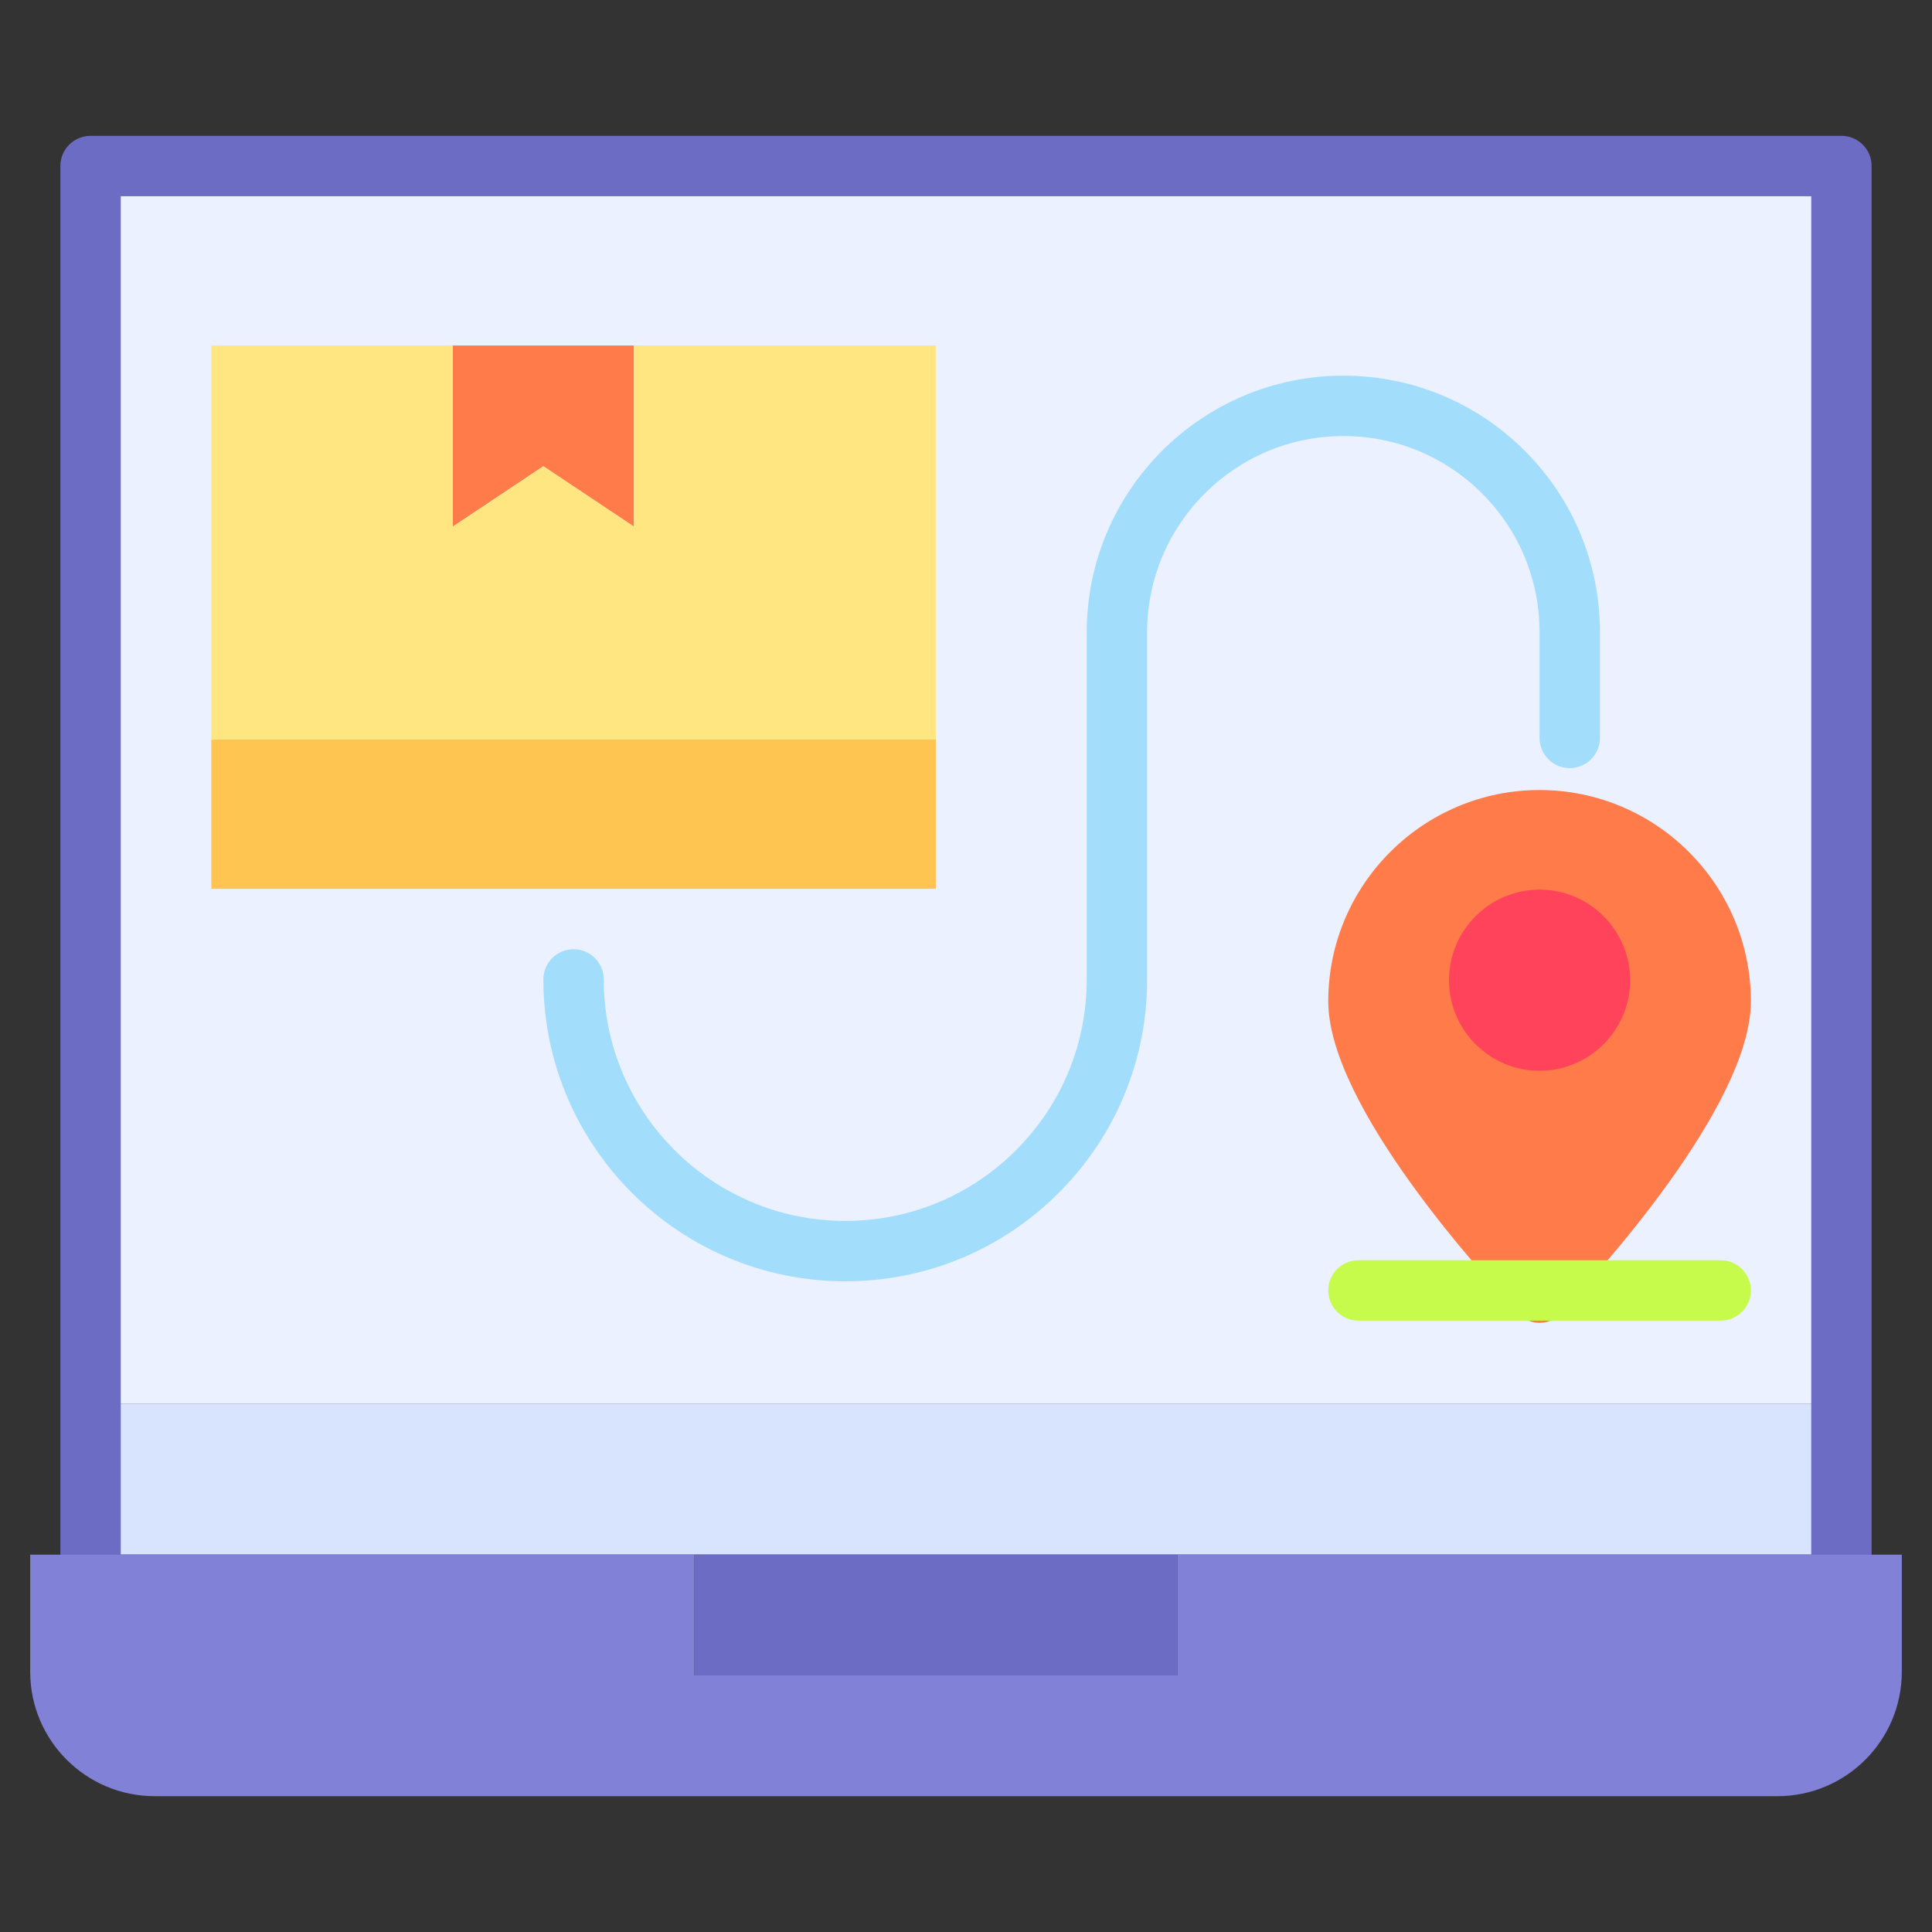 <svg xmlns="http://www.w3.org/2000/svg" viewBox="0 0 512 512"><rect x="0" y="0" width="512" height="512" fill="#333333" stroke="none"/><g id="Order_Tracking"><g id="XMLID_1777_"><path id="XMLID_1783_" d="m24 44h464v328h-464z" fill="#ebf1fe"></path><path id="XMLID_1794_" d="m408 209.365c-30.879 0-56 25.122-56 56 0 27.742 41.361 72.949 49.934 82.019 1.5 2.007 3.55 3.19 6.066 3.19s4.566-1.184 6.066-3.19c8.572-9.069 49.934-54.276 49.934-82.019 0-30.879-25.121-56-56-56z" fill="#ff7b4a"></path><g id="XMLID_2562_"><path id="XMLID_4351_" d="m24 371.978h464v40h-464z" fill="#d8e3fe"></path></g><path id="XMLID_1793_" d="m488 36h-464c-4.418 0-8 3.567-8 7.985v368c0 4.418 3.582 8.015 8 8.015h8v-368h448v368h8c4.418 0 8-3.597 8-8.015v-368c0-4.418-3.582-7.985-8-7.985z" fill="#6c6cc5"></path><g id="XMLID_2564_"><path id="XMLID_4348_" d="m184 412.008h128v32h-128z" fill="#6c6cc5"></path></g><g id="XMLID_2563_"><path id="XMLID_4346_" d="m504 412.008v31c0 18.22-14.77 33-33 33h-430c-18.23 0-33-14.78-33-33v-31h176v32h128v-32z" fill="#8181d7"></path></g><g id="XMLID_2561_"><path id="XMLID_4344_" d="m168 91.558v47.999l-24-15.999-24 15.999v-47.999z" fill="#ff7b4a"></path></g><g id="XMLID_2560_"><path id="XMLID_4342_" d="m56 195.977h192v39.58h-192z" fill="#ffc550"></path></g><g id="XMLID_2559_"><path id="XMLID_4340_" d="m248 91.558v104.419h-192v-104.419h64v47.999l24-15.999 24 15.999v-47.999z" fill="#ffe680"></path></g><g id="XMLID_1786_"><path id="XMLID_2108_" d="m456 349.978h-96c-4.418 0-8-3.582-8-8s3.582-8 8-8h96c4.418 0 8 3.582 8 8s-3.582 8-8 8z" fill="#c6fb4b"></path></g><path id="XMLID_1787_" d="m408 235.765c-13.233 0-24 10.766-24 24s10.767 24 24 24 24-10.767 24-24c0-13.234-10.767-24-24-24z" fill="#ff435b"></path><g id="XMLID_1784_"><path id="XMLID_1779_" d="m224 339.558c-44.112 0-80-35.888-80-80 0-4.418 3.582-8 8-8s8 3.582 8 8c0 35.29 28.71 64 64 64 17.092 0 33.163-6.658 45.254-18.747 12.089-12.089 18.746-28.161 18.746-45.253v-92c0-37.495 30.505-68 68-68 18.157 0 35.233 7.071 48.084 19.911 12.845 12.855 19.916 29.931 19.916 48.089v28c0 4.418-3.582 8-8 8s-8-3.582-8-8v-28c0-13.886-5.408-26.946-15.229-36.776-9.824-9.815-22.885-15.224-36.771-15.224-28.673 0-52 23.327-52 52v92c0 21.367-8.322 41.456-23.433 56.567-15.112 15.11-35.202 23.433-56.567 23.433z" fill="#a2ddfc"></path></g></g></g><g id="Layer_1"></g></svg>